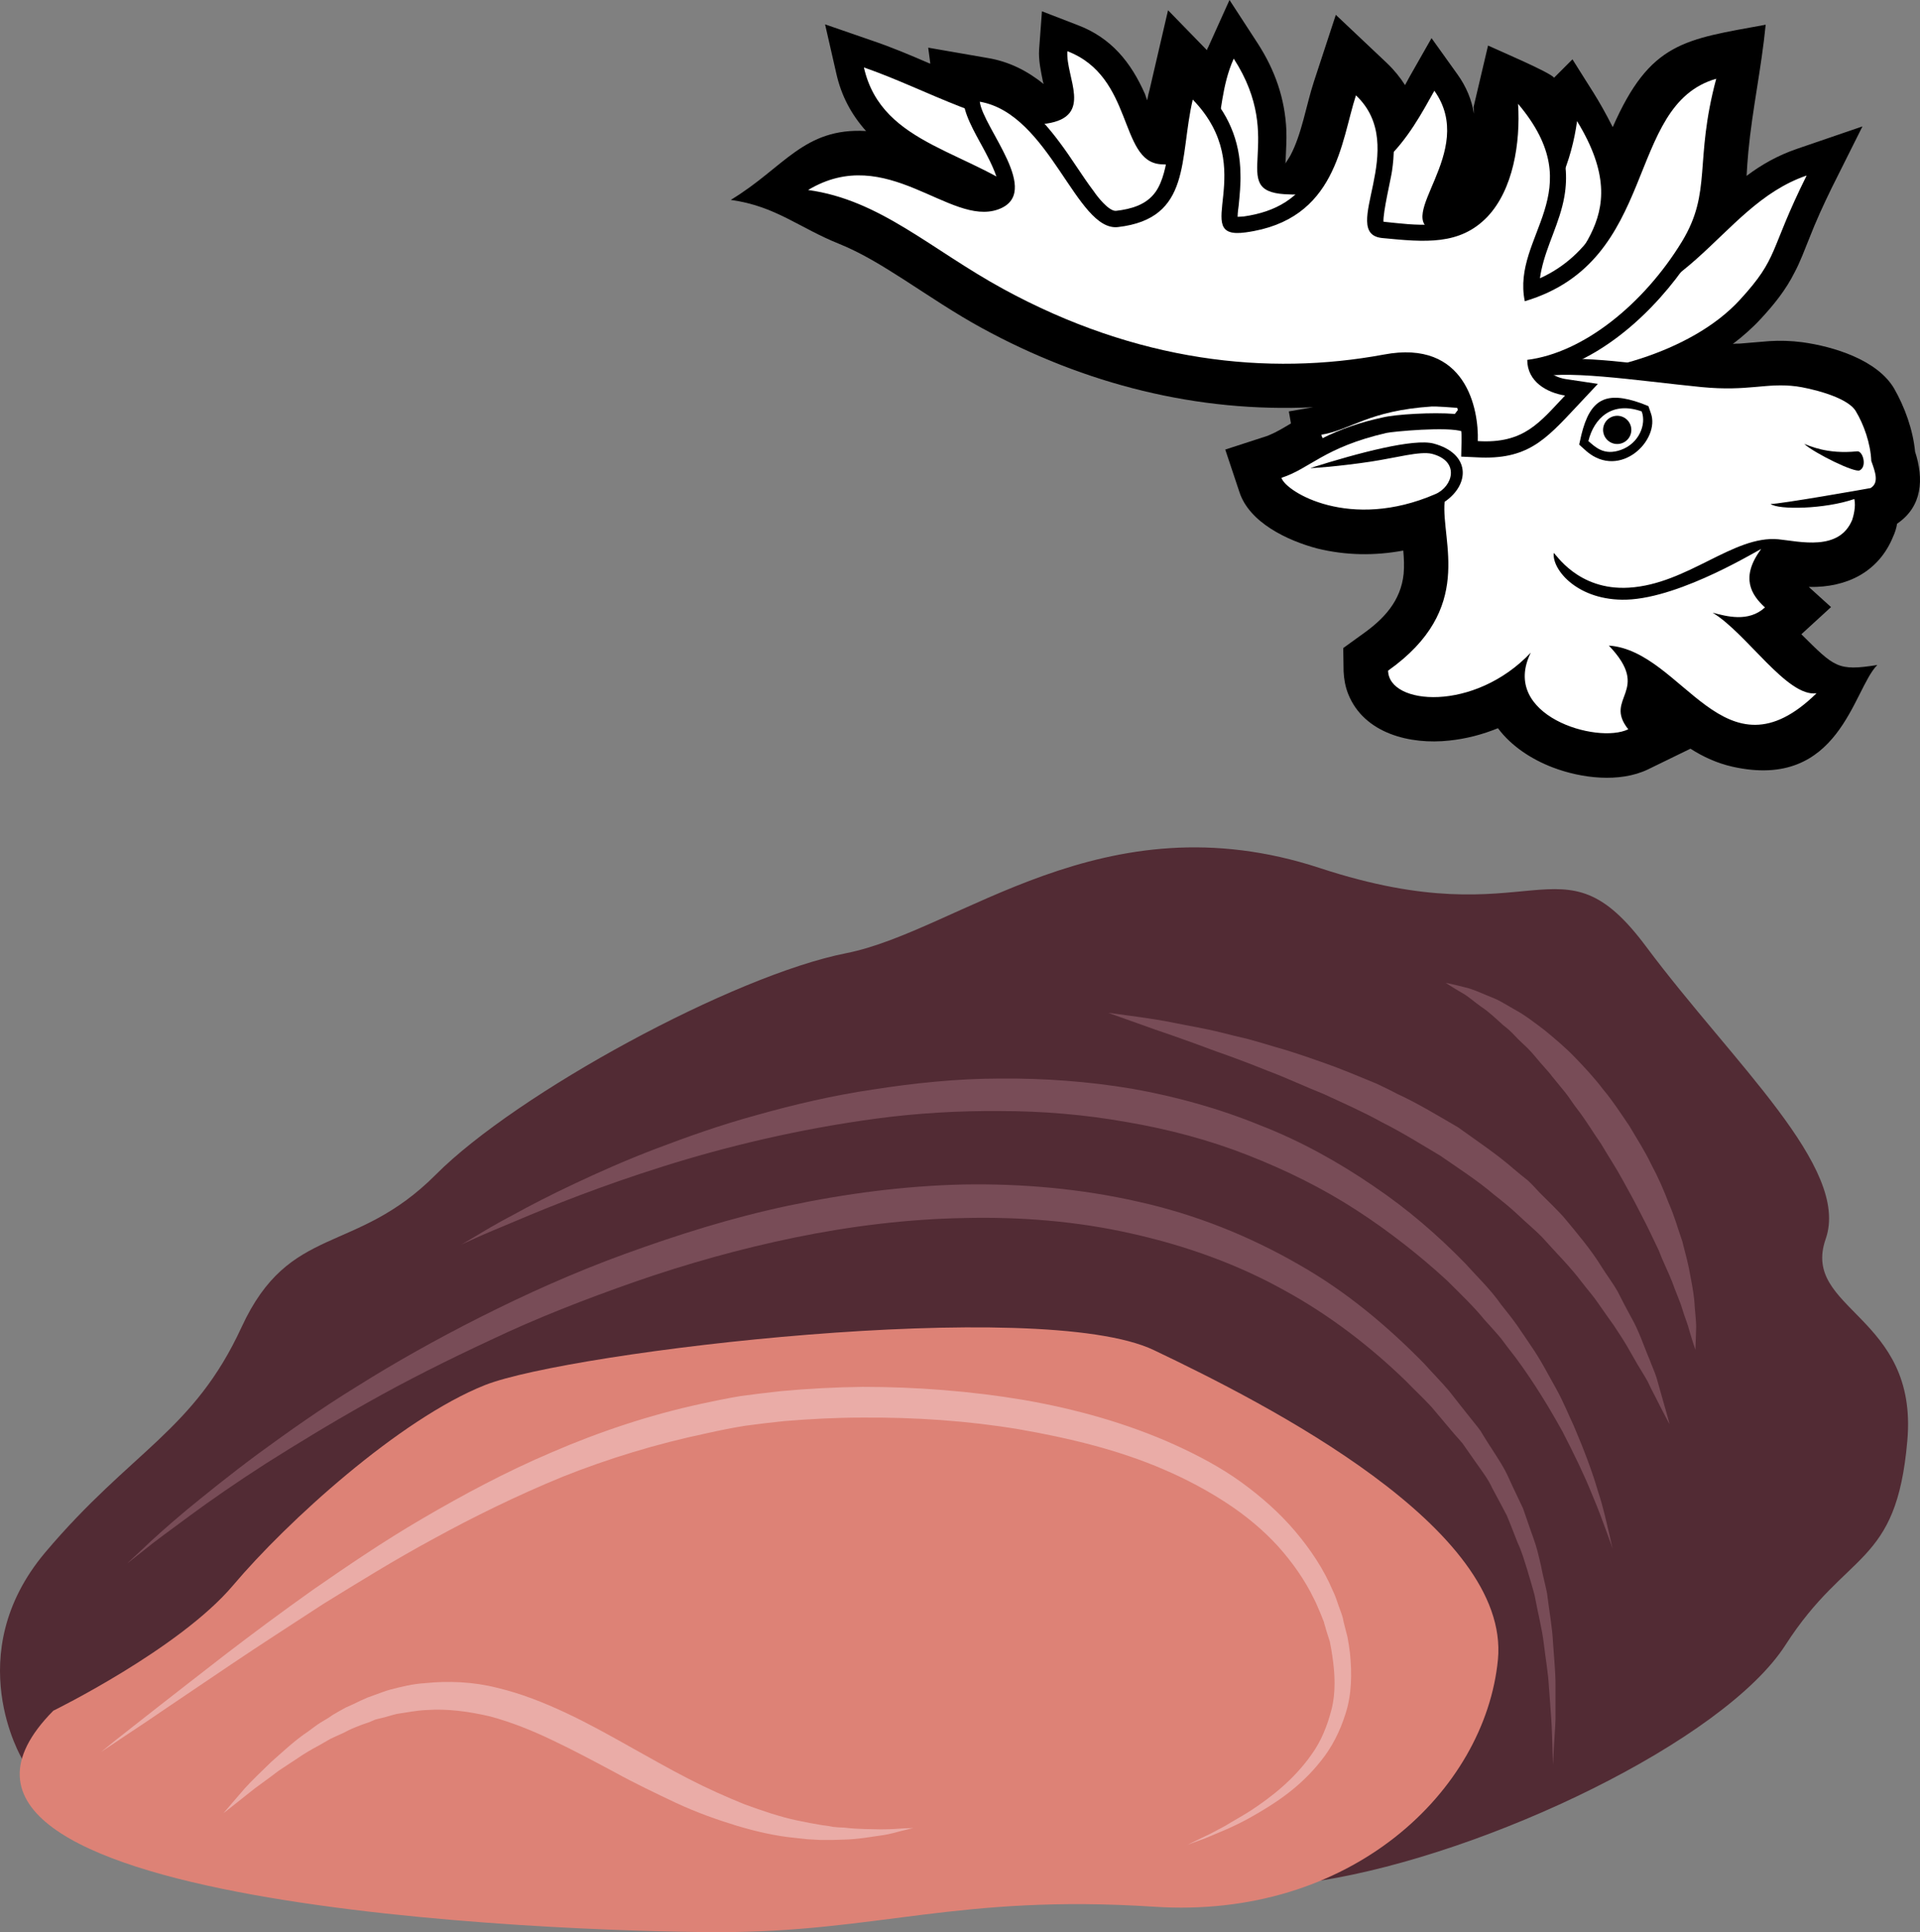 <?xml version="1.0" encoding="UTF-8" standalone="no"?>
<!-- Creator: CorelDRAW Home & Student X7 -->

<svg
   xmlns:dc="http://purl.org/dc/elements/1.1/"
   xmlns:cc="http://creativecommons.org/ns#"
   xmlns:rdf="http://www.w3.org/1999/02/22-rdf-syntax-ns#"
   xmlns:svg="http://www.w3.org/2000/svg"
   xmlns="http://www.w3.org/2000/svg"
   xmlns:sodipodi="http://sodipodi.sourceforge.net/DTD/sodipodi-0.dtd"
   xmlns:inkscape="http://www.inkscape.org/namespaces/inkscape"
   xml:space="preserve"
   width="54.358mm"
   height="54.71mm"
   version="1.1"
   style="clip-rule:evenodd;fill-rule:evenodd;image-rendering:optimizeQuality;shape-rendering:geometricPrecision;text-rendering:geometricPrecision"
   viewBox="0 0 5435.794 5471.007"
   id="svg49"
   sodipodi:docname="3243.svg"
   inkscape:version="0.92.4 (5da689c313, 2019-01-14)"><rect x="0" y="0" width="5435.794" height="5471.007" fill="#808080" stroke="none"/><sodipodi:namedview
   pagecolor="#ffffff"
   bordercolor="#666666"
   borderopacity="1"
   objecttolerance="10"
   gridtolerance="10"
   guidetolerance="10"
   inkscape:pageopacity="0"
   inkscape:pageshadow="2"
   inkscape:window-width="640"
   inkscape:window-height="480"
   id="namedview51"
   showgrid="false"
   inkscape:zoom="0.2102413"
   inkscape:cx="100.0771"
   inkscape:cy="91.691595"
   inkscape:window-x="0"
   inkscape:window-y="0"
   inkscape:window-maximized="0"
   inkscape:current-layer="svg49" />
 <defs
   id="defs4">
  <style
   type="text/css"
   id="style2">
   <![CDATA[
    .fil0 {fill:black}
    .fil2 {fill:black}
    .fil1 {fill:white}
    .fil3 {fill:#522B34;fill-rule:nonzero}
    .fil5 {fill:#784C57;fill-rule:nonzero}
    .fil4 {fill:#DD8276;fill-rule:nonzero}
    .fil6 {fill:#EAACA7;fill-rule:nonzero}
   ]]>
  </style>
 </defs>
 <g
   id="Vrstva_x0020_1"
   transform="translate(-7852.127,-11805)">
  <g
   id="_661832848">
   <path
   class="fil0"
   d="m 12797,12303 c 1,-23 3,-46 5,-69 11,-118 37,-236 49,-359 -229,42 -327,48 -433,290 -42,-83 -64,-111 -114,-192 l -52,52 c -13,-16 -157,-77 -187,-91 l -41,174 c 1,6 1,12 1,19 -6,-38 -21,-76 -47,-112 l -73,-102 -62,109 c -4,8 -9,16 -13,24 -14,-22 -31,-43 -52,-63 l -144,-136 -62,189 c -22,67 -34,148 -67,210 -5,8 -9,15 -14,22 1,-4 1,-8 1,-11 1,-28 3,-55 2,-83 -4,-90 -32,-170 -81,-246 l -80,-123 -60,133 c -2,3 -3,6 -4,9 l -110,-113 -52,224 c -3,10 -5,20 -7,31 -3,-8 -5,-13 -6,-17 -40,-91 -96,-160 -191,-196 l -101,-39 -8,108 c -2,31 5,62 11,92 1,2 1,4 2,6 -46,-37 -98,-64 -160,-74 l -167,-29 6,45 c -2,0 -4,-1 -6,-2 -51,-22 -103,-44 -156,-62 l -136,-47 32,140 c 14,62 42,115 84,162 -177,-10 -232,104 -383,195 128,18 193,79 308,125 64,26 123,63 181,100 73,47 145,96 222,138 291,159 611,240 938,224 l -69,12 6,34 c -15,9 -30,18 -46,26 -6,3 -13,6 -20,9 l -120,39 40,120 c 28,87 137,138 220,160 81,20 163,21 244,6 2,22 3,45 1,66 -8,77 -56,128 -117,171 l -54,39 1,66 c 1,22 5,44 13,64 45,113 177,144 286,132 48,-5 94,-17 138,-35 38,51 95,88 155,111 81,31 189,44 269,6 l 121,-59 c 36,23 75,41 119,51 304,68 341,-219 410,-288 -113,18 -121,6 -215,-87 l 84,-77 -63,-57 c 1,0 2,0 2,0 105,2 196,-42 237,-143 5,-11 9,-23 11,-36 72,-49 76,-127 51,-204 -6,-62 -29,-126 -60,-180 -48,-80 -171,-118 -260,-130 -31,-4 -62,-5 -93,-3 -28,2 -56,5 -84,7 -6,0 -13,0 -19,1 29,-22 56,-46 79,-71 38,-41 71,-82 96,-132 16,-30 28,-63 41,-95 19,-49 41,-97 64,-144 l 87,-174 -184,63 c -56,19 -103,46 -144,77 z"
   id="path7"
   inkscape:connector-curvature="0"
   style="fill:#000000" />
   <g
   id="g29">
    <path
   class="fil1"
   d="m 12967,12302 c -108,217 -77,230 -189,352 -140,153 -417,221 -577,209 -12,61 37,103 86,121 -86,61 -140,111 -268,79 21,-89 24,-290 -213,-293 -334,-4 -690,-115 -1021,-391 -179,-150 -436,-157 -487,-383 177,61 373,180 517,159 134,-20 54,-130 59,-205 188,72 146,310 263,320 212,17 138,-143 208,-299 152,235 -20,374 145,384 260,16 355,-172 423,-293 124,174 -120,361 1,398 118,35 163,49 256,-15 86,-61 132,-187 147,-297 180,294 -48,378 -90,552 409,14 483,-310 740,-398 z"
   id="path9"
   inkscape:connector-curvature="0"
   style="fill:#ffffff" />
    <path
   class="fil1"
   d="m 12121,12985 c -38,-20 -197,-30 -215,-29 -181,12 -228,66 -313,80 8,43 184,191 460,102 z"
   id="path11"
   inkscape:connector-curvature="0"
   style="fill:#ffffff" />
    <path
   class="fil0"
   d="m 12506,13720 c 25,17 48,37 69,55 58,49 122,106 199,123 124,28 225,-54 288,-151 -117,-39 -116,-37 -211,-134 -7,-8 -14,-15 -22,-23 18,-6 35,-16 51,-31 l 37,-34 -37,-34 c -38,-35 -37,-60 -5,-104 2,-3 4,-6 5,-9 1,0 2,0 3,0 31,3 61,9 93,9 71,1 134,-23 162,-93 7,-18 12,-40 12,-61 2,0 5,-1 7,-1 l 7,-2 7,-3 c 50,-30 41,-81 24,-126 -3,-53 -23,-111 -50,-156 -33,-55 -141,-83 -201,-91 -27,-4 -52,-4 -79,-3 -28,2 -56,5 -83,7 -37,2 -72,1 -109,-3 -39,-4 -78,-8 -117,-12 -89,-11 -300,-40 -380,-7 -69,28 -158,76 -205,141 -63,-5 -167,1 -204,10 -61,13 -118,32 -173,60 -33,17 -64,38 -97,55 -10,5 -20,9 -31,13 l -44,14 15,44 c 18,56 113,94 164,107 98,25 200,15 294,-18 2,57 16,116 10,176 -9,101 -68,171 -149,228 l -20,14 v 25 c 1,12 3,24 7,35 31,76 133,90 204,83 64,-7 126,-30 181,-64 2,9 5,18 9,27 26,57 83,96 140,117 58,23 146,37 205,9 l 52,-25 -36,-45 c -8,-10 -14,-18 -11,-30 6,-29 18,-44 19,-77 0,-5 0,-10 0,-15 z"
   id="path13"
   inkscape:connector-curvature="0"
   style="fill:#000000" />
    <path
   class="fil1"
   d="m 12462,13870 c -88,43 -364,-39 -276,-217 -160,169 -402,149 -404,51 247,-175 150,-364 160,-478 73,-50 73,-137 -31,-165 -56,-15 -212,26 -348,69 -4,2 86,-5 171,-18 72,-11 138,-30 172,-22 81,21 59,93 10,114 -242,105 -423,-6 -436,-46 81,-26 120,-86 297,-127 17,-4 176,-19 216,-4 30,-59 113,-113 200,-149 73,-30 294,5 476,23 134,13 183,-13 269,-2 31,4 143,28 168,70 23,38 42,92 44,141 11,31 23,62 -2,77 -10,2 -260,46 -283,45 22,17 153,15 237,-14 5,22 -3,50 -6,59 -37,90 -149,61 -209,55 -127,-12 -257,127 -423,137 -146,9 -209,-99 -213,-98 -5,48 69,136 206,132 158,-5 384,-148 381,-143 -60,81 -27,130 11,165 -47,43 -109,25 -148,15 96,58 211,240 294,228 -262,257 -377,-120 -588,-135 124,130 -17,147 55,237 z"
   id="path15"
   inkscape:connector-curvature="0"
   style="fill:#ffffff" />
    <path
   class="fil0"
   d="m 12499,12947 c -101,-36 -145,-12 -170,90 l -6,27 21,19 c 96,81 209,-33 182,-108 l -7,-20 z"
   id="path17"
   inkscape:connector-curvature="0"
   style="fill:#000000" />
    <path
   class="fil1"
   d="m 12500,12970 c 14,37 -8,91 -59,109 -48,17 -72,-8 -92,-25 16,-65 67,-114 151,-84 z"
   id="path19"
   inkscape:connector-curvature="0"
   style="fill:#ffffff" />
    <circle
   class="fil2"
   transform="matrix(-0.102,-0.395,-0.395,0.102,12430.7,13022.3)"
   r="98"
   id="circle21"
   cx="0"
   cy="0"
   style="fill:#000000" />
    <path
   class="fil2"
   d="m 12960,13062 c 29,26 142,82 157,75 22,-11 9,-56 -7,-54 -87,9 -137,-17 -150,-21 z"
   id="path23"
   inkscape:connector-curvature="0"
   style="fill:#000000" />
    <path
   class="fil0"
   d="m 12238,12858 c 173,-46 326,-200 415,-345 27,-46 45,-91 55,-143 8,-47 10,-96 14,-143 6,-64 17,-125 34,-187 l 21,-78 -78,22 c -277,79 -195,476 -487,609 1,-7 2,-15 4,-23 15,-71 52,-134 65,-208 20,-113 -24,-207 -96,-292 l -90,-107 9,139 c 6,92 -8,217 -74,285 -68,72 -171,55 -260,46 -1,0 -1,0 -1,0 -2,-25 21,-122 24,-143 14,-93 2,-180 -70,-248 l -53,-50 -22,69 c -25,74 -35,152 -73,223 -44,82 -110,121 -202,134 -3,0 -11,1 -17,1 0,-10 2,-26 3,-32 3,-31 6,-60 5,-90 -1,-95 -36,-174 -102,-242 l -58,-60 -20,81 c -12,54 -17,108 -25,162 -6,36 -14,80 -35,110 -26,37 -69,49 -112,54 -1,0 -2,0 -3,0 -20,-2 -50,-40 -60,-55 -34,-45 -63,-94 -97,-139 -55,-74 -123,-144 -218,-160 l -61,-11 8,62 c 5,42 43,102 63,141 10,19 43,83 34,104 -2,5 -11,9 -15,10 -108,39 -304,-197 -546,-51 l -112,67 129,18 c 43,6 85,18 125,34 68,28 132,67 194,107 72,46 142,93 217,135 343,187 723,262 1109,190 66,-13 134,-7 174,53 28,40 38,98 37,146 l -1,45 44,2 c 143,8 194,-49 283,-144 l 60,-64 -87,-13 c -17,-2 -37,-9 -51,-21 z"
   id="path25"
   inkscape:connector-curvature="0"
   style="fill:#000000" />
    <path
   class="fil1"
   d="m 12711,12028 c -63,235 -11,319 -97,461 -108,177 -279,315 -438,335 0,62 56,93 107,101 -72,76 -116,137 -247,129 3,-90 -33,-289 -266,-245 -328,61 -699,21 -1078,-186 -205,-112 -348,-252 -552,-280 223,-134 401,104 538,55 128,-46 -43,-231 -52,-305 198,34 274,368 391,355 210,-24 173,-195 212,-361 194,200 -14,399 150,376 258,-35 269,-256 312,-388 156,147 -51,391 74,404 123,12 220,21 298,-60 73,-77 94,-209 87,-320 211,250 -19,372 19,559 383,-114 281,-555 542,-630 z"
   id="path27"
   inkscape:connector-curvature="0"
   style="fill:#ffffff" />
   </g>
  </g>
  <path
   class="fil3"
   d="m 7915,16786 c 0,0 -178,-296 65,-585 244,-289 420,-343 556,-638 136,-295 321,-202 550,-432 229,-230 842,-564 1162,-627 319,-63 726,-443 1341,-241 614,202 678,-108 924,223 247,331 578,626 508,827 -71,202 263,215 231,572 -31,358 -171,307 -345,578 -174,271 -844,592 -1316,667 l -547,-379 c 0,0 -849,92 -890,82 -41,-10 -1468,138 -1468,138 z"
   id="path32"
   inkscape:connector-curvature="0"
   style="fill:#522b34;fill-rule:nonzero" />
  <path
   class="fil4"
   d="m 8003,16649 c 0,0 357,-175 509,-355 153,-181 472,-471 713,-567 240,-95 1572,-253 1894,-99 321,153 1009,504 974,876 -36,372 -417,737 -974,700 -556,-36 -782,73 -1237,72 -454,-1 -2426,-73 -1879,-627 z"
   id="path34"
   inkscape:connector-curvature="0"
   style="fill:#dd8276;fill-rule:nonzero" />
  <path
   class="fil5"
   d="m 8212,16232 c 0,0 15,-14 43,-40 28,-27 70,-65 125,-111 56,-46 124,-101 205,-161 81,-59 173,-125 279,-190 105,-66 222,-132 349,-196 127,-64 264,-126 410,-179 146,-53 300,-102 461,-136 161,-34 327,-56 494,-60 168,-3 336,12 498,49 162,36 315,98 452,177 138,78 255,178 356,281 24,27 49,52 71,78 22,28 43,55 64,81 l 16,20 c 3,4 4,5 9,12 l 6,10 c 9,14 17,28 26,41 17,27 35,53 48,83 13,29 27,57 40,85 10,28 19,56 29,83 10,27 16,54 22,80 5,27 12,52 17,77 6,50 15,97 17,141 3,43 7,83 7,119 0,36 0,68 0,96 -1,28 -3,52 -4,71 -2,39 -3,59 -3,59 0,0 -1,-20 -2,-59 -1,-19 -1,-43 -3,-70 -2,-28 -4,-60 -7,-96 -2,-36 -9,-75 -14,-117 -5,-43 -17,-88 -26,-137 -6,-24 -14,-48 -21,-73 -8,-25 -15,-51 -27,-76 -10,-25 -20,-52 -31,-78 -13,-25 -27,-51 -41,-77 -12,-27 -32,-52 -50,-78 -9,-13 -19,-27 -28,-40 l -7,-10 c 0,0 -5,-5 -7,-8 l -16,-18 c -21,-25 -42,-50 -64,-76 -23,-25 -48,-48 -72,-73 -99,-96 -214,-186 -346,-258 -131,-73 -278,-126 -431,-160 -154,-35 -315,-48 -476,-44 -160,3 -321,23 -477,55 -156,32 -308,75 -452,125 -143,50 -281,104 -407,164 -127,59 -246,119 -352,179 -107,60 -203,119 -287,172 -84,54 -156,104 -213,146 -58,43 -104,76 -134,101 -30,24 -46,36 -46,36 z"
   id="path36"
   inkscape:connector-curvature="0"
   style="fill:#784c57;fill-rule:nonzero" />
  <path
   class="fil5"
   d="m 9158,15329 c 0,0 13,-7 38,-22 25,-15 61,-37 109,-62 47,-26 105,-56 173,-88 68,-32 146,-67 233,-100 87,-33 182,-67 285,-95 103,-29 213,-55 328,-72 116,-18 237,-31 360,-31 124,-1 249,8 374,29 124,22 246,56 361,103 116,45 223,105 321,172 98,66 183,140 260,219 35,39 72,74 102,117 16,20 32,40 46,60 14,20 27,40 40,59 27,39 47,79 68,116 21,37 36,75 52,109 30,70 53,132 68,184 17,51 25,93 32,121 6,28 10,43 10,43 0,0 -5,-15 -15,-42 -10,-27 -24,-67 -45,-116 -20,-50 -48,-108 -82,-174 -36,-65 -79,-137 -133,-210 -14,-18 -28,-36 -42,-55 -15,-18 -31,-35 -47,-53 -30,-37 -68,-73 -105,-110 -75,-69 -162,-138 -256,-199 -94,-61 -198,-113 -308,-156 -109,-43 -226,-74 -344,-94 -118,-21 -238,-31 -357,-31 -118,-1 -235,6 -348,21 -225,30 -433,81 -607,136 -175,55 -317,112 -416,154 -50,21 -89,37 -115,49 -26,12 -40,18 -40,18 z"
   id="path38"
   inkscape:connector-curvature="0"
   style="fill:#784c57;fill-rule:nonzero" />
  <path
   class="fil5"
   d="m 10990,14673 c 0,0 32,4 89,12 28,4 62,9 101,17 39,8 83,15 131,27 23,6 48,12 74,18 26,7 52,15 79,23 54,15 110,35 168,56 29,11 58,23 87,35 15,6 30,12 44,19 15,7 29,14 44,22 59,27 116,62 173,95 54,39 110,76 159,119 13,11 25,21 38,31 12,11 23,23 34,35 23,23 46,45 67,68 40,48 79,94 109,143 15,24 32,46 45,69 12,24 24,47 36,69 25,43 38,86 54,123 7,19 15,36 20,52 5,17 9,32 13,46 16,55 24,86 24,86 0,0 -16,-29 -41,-79 -7,-13 -14,-27 -21,-42 -8,-15 -18,-30 -28,-47 -10,-17 -20,-35 -31,-54 -11,-19 -24,-38 -37,-58 -14,-19 -28,-40 -43,-61 -14,-21 -32,-41 -48,-62 -33,-44 -74,-84 -113,-128 -21,-21 -44,-40 -66,-61 -22,-21 -46,-40 -70,-59 -47,-40 -100,-74 -152,-110 -54,-32 -108,-66 -164,-94 -54,-30 -111,-55 -165,-80 -55,-22 -108,-47 -159,-66 -52,-21 -100,-39 -146,-55 -45,-17 -87,-32 -124,-45 -38,-13 -70,-24 -97,-34 -54,-19 -84,-30 -84,-30 z"
   id="path40"
   inkscape:connector-curvature="0"
   style="fill:#784c57;fill-rule:nonzero" />
  <path
   class="fil5"
   d="m 11945,14588 c 0,0 21,4 56,13 18,4 38,13 62,23 12,5 26,10 38,17 13,7 26,15 40,23 28,15 55,36 84,58 28,23 58,48 86,77 27,28 55,58 80,91 27,32 50,68 74,103 21,36 44,71 62,109 20,37 36,74 50,111 16,36 26,73 38,107 9,35 18,68 23,99 6,31 11,59 12,85 2,26 5,48 4,66 -1,37 -2,57 -2,57 0,0 -7,-20 -17,-54 -4,-17 -13,-38 -20,-61 -7,-24 -19,-49 -29,-78 -11,-28 -26,-57 -38,-89 -15,-31 -30,-64 -48,-98 -8,-16 -17,-33 -26,-50 -9,-17 -19,-34 -28,-51 -19,-35 -41,-68 -61,-102 -23,-33 -43,-67 -67,-98 -12,-15 -22,-32 -34,-47 -12,-15 -24,-29 -36,-44 -11,-15 -24,-28 -35,-41 -12,-14 -23,-28 -35,-40 -12,-12 -25,-23 -36,-35 -11,-12 -22,-22 -34,-31 -22,-20 -42,-39 -62,-52 -20,-14 -36,-29 -52,-38 -31,-18 -49,-30 -49,-30 z"
   id="path42"
   inkscape:connector-curvature="0"
   style="fill:#784c57;fill-rule:nonzero" />
  <path
   class="fil6"
   d="m 8138,16766 c 0,0 15,-12 42,-34 28,-22 69,-54 121,-95 52,-41 116,-90 189,-147 73,-56 156,-118 249,-184 94,-65 196,-135 309,-201 113,-66 235,-132 367,-188 132,-57 274,-105 422,-137 37,-8 76,-16 112,-22 38,-5 77,-10 115,-14 76,-7 153,-11 230,-12 153,0 307,12 456,37 150,26 295,67 428,127 66,30 130,64 187,105 58,42 110,88 154,140 44,52 81,108 106,167 7,14 12,29 17,44 l 8,22 2,6 c 1,4 1,4 2,7 l 2,10 c 4,15 7,29 11,43 3,15 5,30 7,45 6,60 5,118 -12,171 -16,52 -40,98 -70,135 -60,76 -130,120 -187,153 -58,34 -108,52 -140,66 -34,12 -51,19 -51,19 0,0 17,-9 49,-24 16,-7 35,-18 58,-30 21,-13 47,-27 75,-45 54,-36 119,-85 170,-158 26,-36 44,-80 56,-127 12,-47 10,-100 2,-152 -2,-13 -4,-26 -7,-40 -4,-13 -9,-27 -13,-42 l -3,-10 c 0,-1 -1,-5 -1,-4 l -2,-5 -8,-20 c -6,-13 -11,-27 -18,-40 -25,-52 -60,-102 -101,-148 -42,-46 -91,-87 -146,-123 -55,-36 -115,-68 -178,-95 -127,-55 -267,-89 -411,-114 -144,-24 -293,-34 -442,-33 -74,0 -148,4 -222,10 -37,4 -73,8 -109,13 -38,6 -72,13 -108,21 -143,30 -281,72 -411,124 -129,53 -251,113 -364,175 -113,61 -217,126 -313,185 -95,62 -182,118 -259,170 -76,51 -142,96 -197,133 -55,38 -99,66 -128,86 -30,20 -45,30 -45,30 z"
   id="path44"
   inkscape:connector-curvature="0"
   style="fill:#eaaca7;fill-rule:nonzero" />
  <path
   class="fil6"
   d="m 8485,16939 c 0,0 21,-25 60,-70 19,-21 45,-46 75,-75 31,-27 65,-60 107,-88 11,-8 21,-16 32,-23 12,-7 24,-14 35,-22 12,-7 24,-14 37,-21 14,-6 27,-12 41,-19 l 20,-9 22,-8 c 14,-5 29,-11 44,-15 31,-8 63,-16 97,-18 66,-7 137,-4 204,13 68,16 133,42 195,71 62,29 121,62 178,94 58,32 113,64 168,92 54,28 108,52 160,73 52,19 102,36 150,46 12,2 24,5 35,7 12,2 23,4 34,6 11,1 22,3 32,5 11,1 21,2 31,2 40,5 75,4 104,5 29,0 52,-2 68,-3 15,0 24,-1 24,-1 0,0 -8,2 -24,6 -15,3 -37,11 -66,15 -30,4 -65,11 -107,12 -10,0 -21,1 -32,1 -11,0 -22,0 -34,0 -12,-1 -24,-1 -36,-2 -12,-1 -25,-3 -37,-4 -52,-5 -106,-17 -163,-34 -56,-17 -115,-38 -173,-65 -57,-27 -116,-55 -174,-87 -58,-31 -116,-62 -175,-90 -58,-28 -118,-52 -178,-68 -60,-14 -120,-22 -178,-18 -29,1 -57,7 -85,11 -14,3 -27,8 -41,11 l -20,5 -19,8 c -13,4 -26,9 -38,14 -13,5 -24,11 -36,17 -12,5 -24,11 -35,16 -11,6 -22,13 -33,19 -21,11 -41,23 -60,36 -19,13 -37,24 -53,35 -32,25 -61,44 -84,63 -46,37 -72,57 -72,57 z"
   id="path46"
   inkscape:connector-curvature="0"
   style="fill:#eaaca7;fill-rule:nonzero" />
 </g>
</svg>